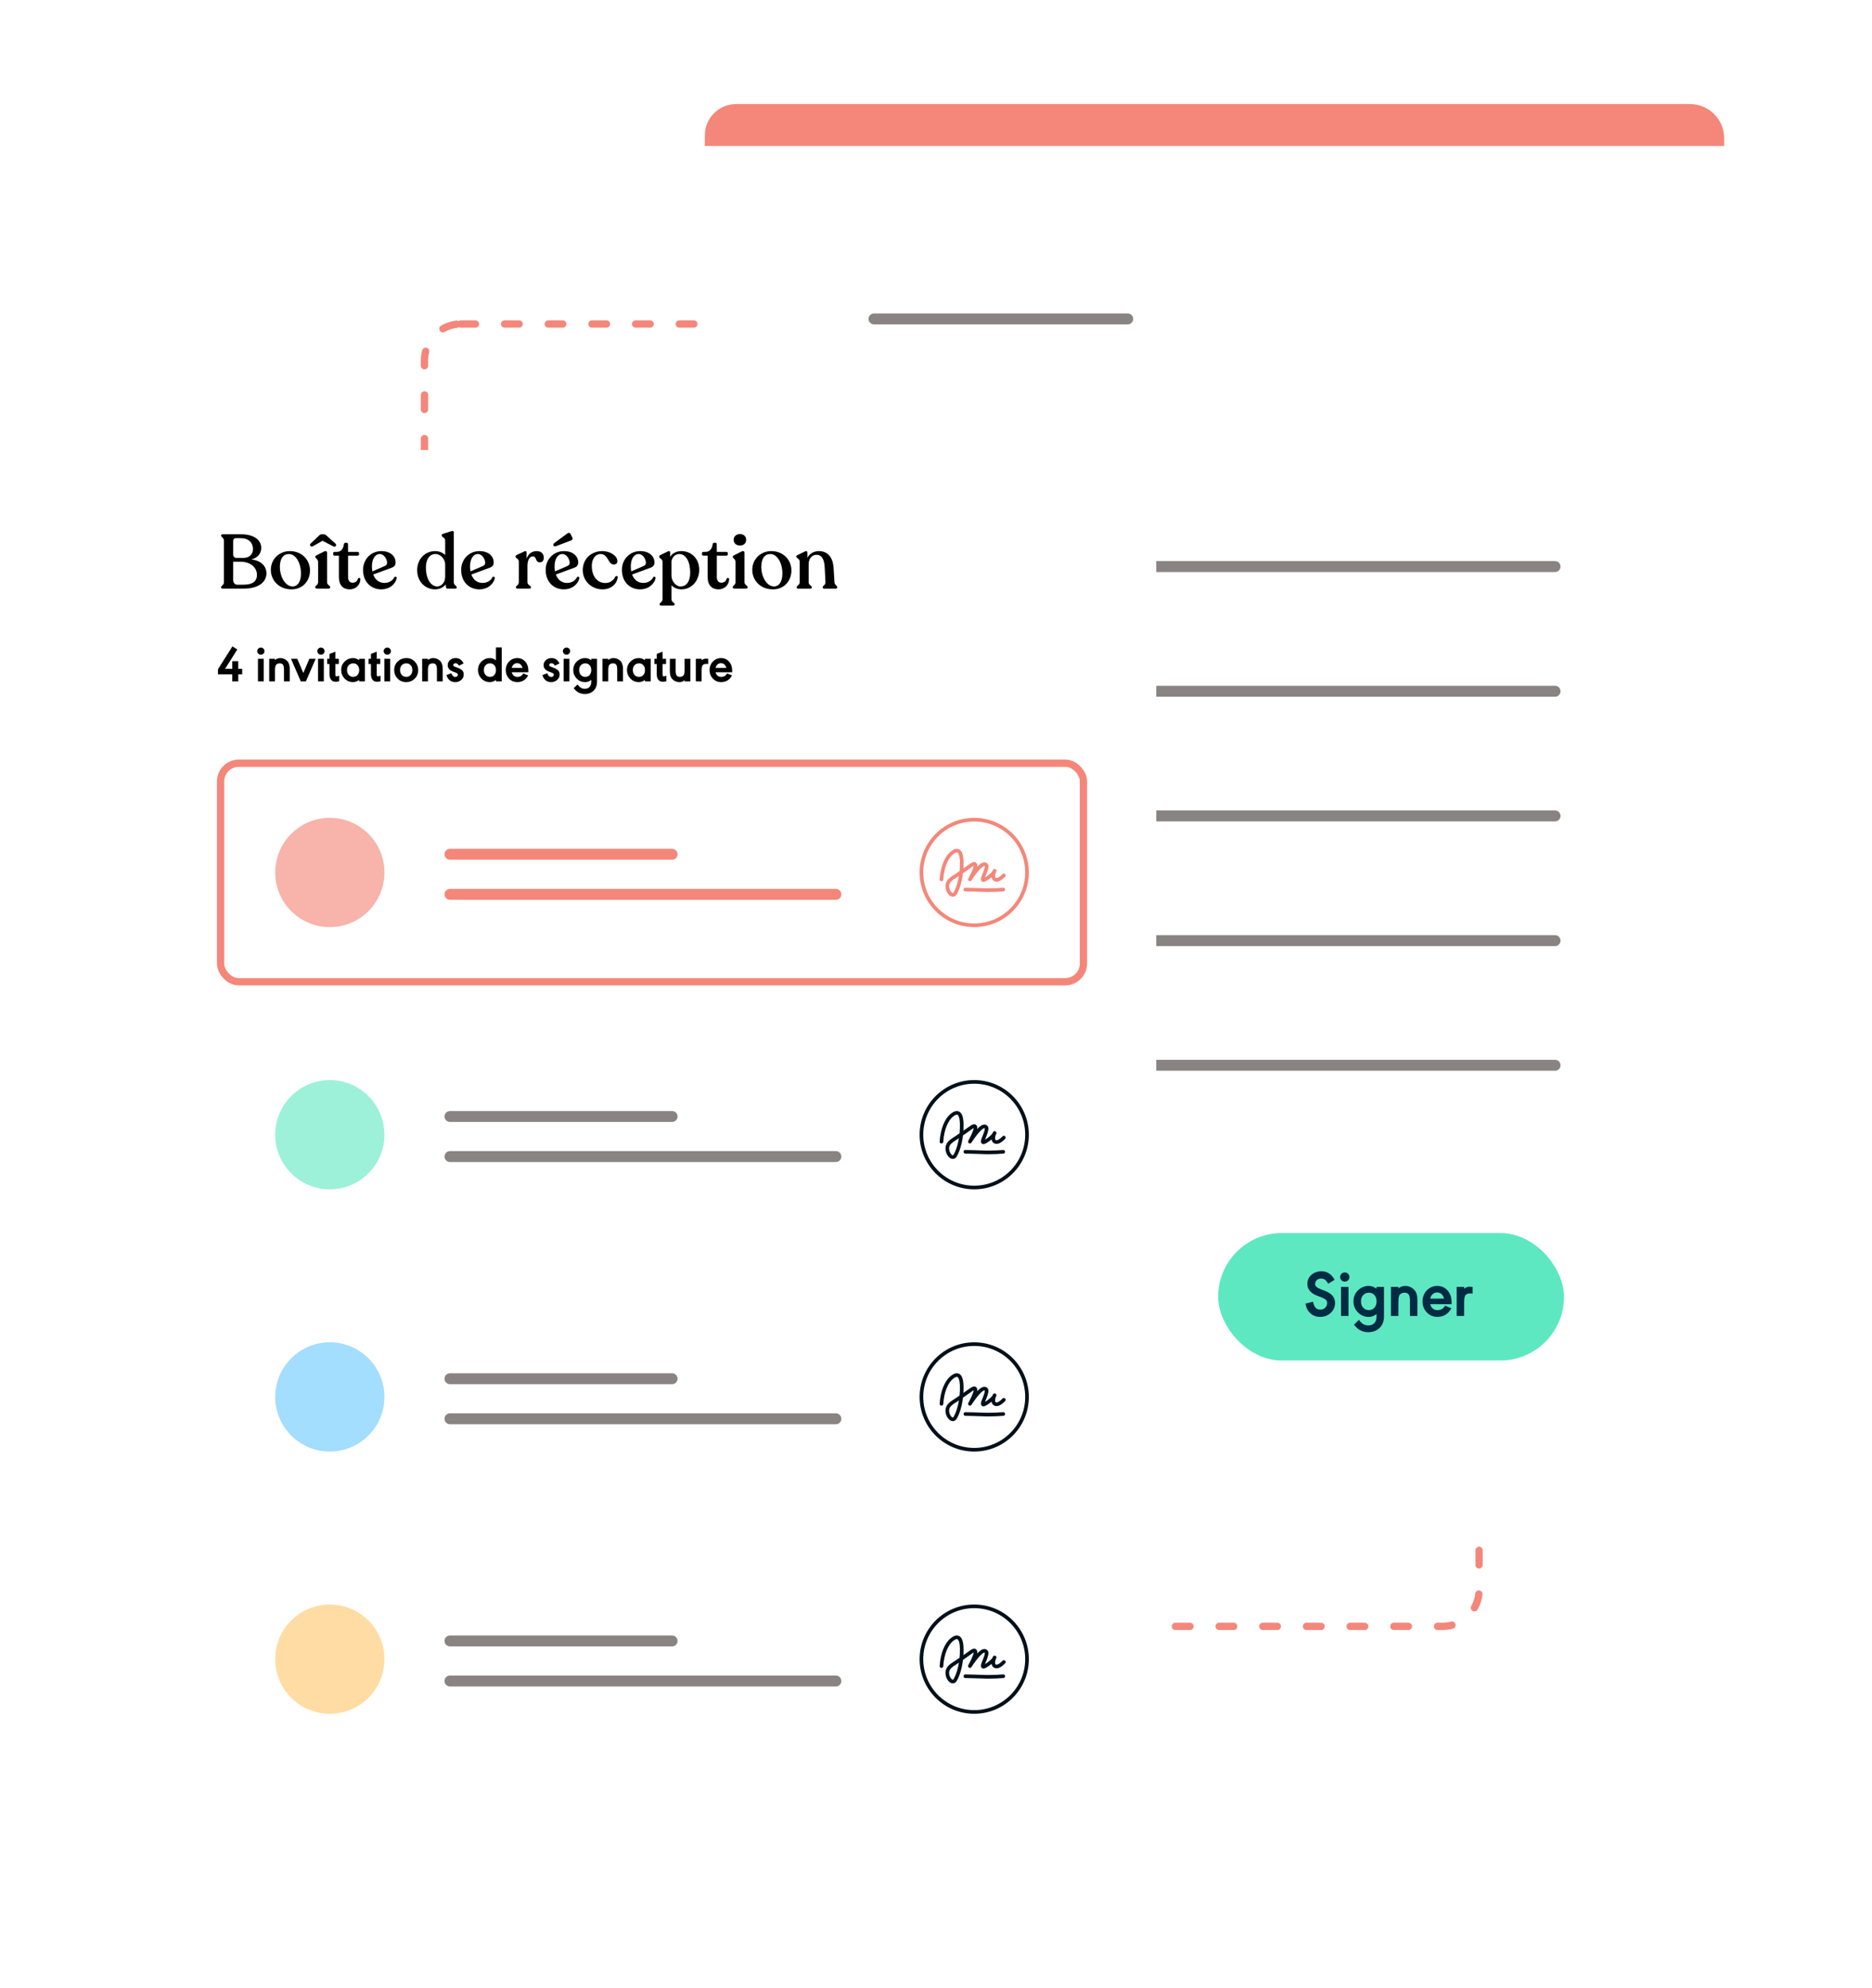 <svg width="342" height="363" viewBox="0 0 342 363" fill="none" xmlns="http://www.w3.org/2000/svg">
<rect x="77.55" y="59.171" width="192.667" height="237.852" rx="6.651" stroke="#F4877A" stroke-width="1.33" stroke-linecap="round" stroke-linejoin="round" stroke-dasharray="2.66 5.32"/>
<g filter="url(#filter0_d_1027_567)">
<path fill-rule="evenodd" clip-rule="evenodd" d="M307.659 276.668H136.106C134.159 276.668 132.291 275.896 130.915 274.52C129.538 273.145 128.764 271.28 128.764 269.335V26.327C128.764 25.364 128.954 24.411 129.323 23.522C129.692 22.632 130.233 21.824 130.915 21.144C131.597 20.463 132.406 19.924 133.297 19.556C134.188 19.188 135.142 18.999 136.106 19H307.659C308.622 18.999 309.577 19.188 310.468 19.556C311.358 19.924 312.168 20.463 312.849 21.144C313.531 21.824 314.072 22.632 314.441 23.522C314.81 24.411 315 25.364 315 26.327V269.335C315 271.28 314.226 273.145 312.85 274.52C311.473 275.896 309.606 276.668 307.659 276.668Z" fill="white"/>
</g>
<rect x="222.547" y="225.189" width="63.187" height="23.279" rx="11.64" fill="#5DE8C1"/>
<path d="M243.823 233.723L242.666 234.442C242.475 234.146 242.328 233.948 242.227 233.846C241.985 233.612 241.701 233.495 241.374 233.495C241.151 233.495 240.959 233.538 240.795 233.624C240.639 233.702 240.51 233.823 240.409 233.986C240.312 234.15 240.263 234.32 240.263 234.495C240.263 234.873 240.573 235.179 241.192 235.413L241.941 235.699C242.592 235.945 243.077 236.243 243.396 236.594C243.735 236.968 243.905 237.422 243.905 237.956C243.905 238.727 243.605 239.365 243.005 239.867C242.502 240.292 241.898 240.505 241.192 240.505C240.503 240.505 239.912 240.292 239.421 239.867C239.012 239.513 238.739 239.067 238.603 238.529C238.591 238.47 238.556 238.324 238.497 238.09L239.877 237.728C239.908 237.856 239.932 237.952 239.947 238.014C240.142 238.79 240.567 239.178 241.222 239.178C241.584 239.178 241.886 239.053 242.128 238.803C242.354 238.562 242.467 238.283 242.467 237.968C242.467 237.702 242.356 237.482 242.134 237.307C241.958 237.174 241.689 237.038 241.327 236.898L240.608 236.623C239.435 236.171 238.848 235.458 238.848 234.483C238.848 233.731 239.148 233.135 239.748 232.695C240.216 232.348 240.764 232.174 241.391 232.174C242.128 232.174 242.745 232.426 243.244 232.928C243.392 233.076 243.585 233.341 243.823 233.723ZM246.36 235.021V240.329H244.998V235.021H246.36ZM245.694 232.385C245.924 232.385 246.12 232.469 246.284 232.636C246.452 232.8 246.535 232.995 246.535 233.221C246.535 233.455 246.452 233.653 246.284 233.817C246.12 233.981 245.92 234.062 245.682 234.062C245.444 234.062 245.242 233.981 245.074 233.817C244.91 233.653 244.829 233.453 244.829 233.215C244.829 232.985 244.912 232.79 245.08 232.63C245.247 232.467 245.452 232.385 245.694 232.385ZM251.481 239.99C251.208 240.185 250.967 240.319 250.756 240.394C250.55 240.468 250.31 240.505 250.037 240.505C249.227 240.505 248.543 240.195 247.985 239.575C247.506 239.041 247.266 238.406 247.266 237.669C247.266 236.816 247.576 236.112 248.196 235.559C248.73 235.084 249.343 234.846 250.037 234.846C250.314 234.846 250.555 234.883 250.762 234.957C250.969 235.031 251.208 235.165 251.481 235.36V235.021H252.843V240.434C252.843 241.21 252.627 241.849 252.194 242.352C251.937 242.656 251.616 242.89 251.23 243.053C250.848 243.217 250.433 243.299 249.985 243.299C249.244 243.299 248.601 243.085 248.055 242.656C247.907 242.539 247.675 242.297 247.36 241.931L248.254 241.048C248.344 241.153 248.412 241.231 248.459 241.282C248.689 241.547 248.884 241.726 249.043 241.82C249.308 241.98 249.618 242.06 249.973 242.06C250.452 242.06 250.822 241.917 251.084 241.633C251.349 241.348 251.481 240.949 251.481 240.434V239.99ZM250.107 236.085C249.624 236.085 249.242 236.264 248.962 236.623C248.751 236.892 248.646 237.237 248.646 237.658C248.646 238.164 248.788 238.562 249.073 238.85C249.345 239.127 249.681 239.265 250.078 239.265C250.546 239.265 250.914 239.086 251.183 238.727C251.386 238.451 251.487 238.098 251.487 237.669C251.487 237.174 251.349 236.783 251.072 236.494C250.815 236.222 250.493 236.085 250.107 236.085ZM255.48 235.302C255.858 234.998 256.269 234.846 256.713 234.846C257.025 234.846 257.327 234.908 257.619 235.033C257.912 235.158 258.159 235.331 258.362 235.553C258.568 235.771 258.716 236.033 258.806 236.337C258.899 236.64 258.946 237.02 258.946 237.476V240.329H257.584V237.564C257.584 236.968 257.496 236.57 257.321 236.372C257.15 236.181 256.914 236.085 256.614 236.085C256.22 236.085 255.924 236.208 255.725 236.453C255.561 236.656 255.48 237.063 255.48 237.675V240.329H254.118V235.021H255.48V235.302ZM261.285 238.184C261.363 238.472 261.476 238.696 261.624 238.856C261.885 239.133 262.214 239.271 262.612 239.271C263.075 239.271 263.451 239.125 263.74 238.833C263.794 238.774 263.884 238.65 264.009 238.459L265.166 238.938C264.901 239.374 264.64 239.696 264.383 239.902C263.88 240.304 263.292 240.505 262.617 240.505C261.776 240.505 261.092 240.195 260.566 239.575C260.11 239.041 259.882 238.406 259.882 237.669C259.882 237.167 259.997 236.701 260.226 236.272C260.468 235.816 260.803 235.462 261.232 235.208C261.641 234.967 262.083 234.846 262.559 234.846C263.335 234.846 263.968 235.123 264.459 235.676C264.95 236.225 265.195 236.935 265.195 237.804C265.195 237.882 265.193 238.008 265.19 238.184H261.285ZM263.833 237.167C263.6 236.422 263.175 236.05 262.559 236.05C262.239 236.05 261.969 236.147 261.746 236.342C261.528 236.533 261.374 236.808 261.285 237.167H263.833ZM267.487 235.366C267.791 235.113 268.138 234.986 268.528 234.986C268.664 234.986 268.832 234.998 269.03 235.021V236.243C268.82 236.227 268.656 236.22 268.539 236.22C268.142 236.22 267.867 236.333 267.715 236.559C267.563 236.781 267.487 237.186 267.487 237.775V240.329H266.125V235.021H267.487V235.366Z" fill="#002B44"/>
<path d="M128.764 24.738C128.764 21.569 131.333 19 134.502 19H308.74C312.197 19 315 21.802 315 25.259V26.654H128.764V24.738Z" fill="#F4877A"/>
<path d="M159.668 58.242H206.024" stroke="#898481" stroke-width="1.995" stroke-linecap="round"/>
<path d="M159.668 103.471H284.096" stroke="#898481" stroke-width="1.995" stroke-linecap="round"/>
<path d="M159.668 126.242H284.096" stroke="#898481" stroke-width="1.995" stroke-linecap="round"/>
<path d="M159.668 149.013H284.096" stroke="#898481" stroke-width="1.995" stroke-linecap="round"/>
<path d="M159.668 171.785H284.096" stroke="#898481" stroke-width="1.995" stroke-linecap="round"/>
<path d="M159.668 194.556H284.096" stroke="#898481" stroke-width="1.995" stroke-linecap="round"/>
<g filter="url(#filter1_d_1027_567)">
<rect x="27" y="79.527" width="184.24" height="253.413" rx="10.642" fill="white"/>
</g>
<rect x="39.637" y="282.39" width="158.965" height="41.238" rx="3.991" fill="white"/>
<path d="M82.206 299.684H122.784" stroke="#898481" stroke-width="1.995" stroke-linecap="round"/>
<path d="M82.206 307H152.709" stroke="#898481" stroke-width="1.995" stroke-linecap="round"/>
<circle cx="60.256" cy="303.009" r="9.977" fill="#FFDCA3"/>
<circle cx="177.984" cy="303.009" r="9.644" stroke="#00101A" stroke-width="0.665"/>
<path d="M171.998 304.277C172.153 301.854 172.976 300.268 173.77 299.555C174.564 298.843 175.629 298.44 175.698 301.009C175.768 303.578 175.13 305.779 174.5 306.822C173.871 307.866 172.452 305.787 173.36 304.621C173.739 304.134 174.281 303.851 174.87 303.458C175.69 302.91 176.611 302.275 177.393 301.71C178.102 301.154 178.892 301.151 177.194 304.277C177.787 303.383 178.268 302.751 178.658 302.318C179.516 301.368 179.943 301.368 180.186 301.651C180.339 301.828 180.192 302.42 179.936 303.062C179.599 303.907 179.181 304.773 180.074 304.232C180.687 303.864 181.542 303.229 181.709 302.7C181.259 303.614 181.452 304.329 182.021 304.352C182.362 304.365 182.838 304.129 183.391 303.537" stroke="#00101A" stroke-width="0.665" stroke-linecap="round" stroke-linejoin="round"/>
<path d="M176.363 306.13C176.363 306.13 178.689 306.171 179.463 306.213C181.131 306.305 183.292 306.13 183.292 306.13" stroke="#00101A" stroke-width="0.665" stroke-linecap="round" stroke-linejoin="round"/>
<rect x="40.303" y="139.388" width="157.635" height="39.908" rx="3.326" fill="white" stroke="#F4877A" stroke-width="1.33"/>
<path d="M82.206 156.016H122.784" stroke="#F4877A" stroke-width="1.995" stroke-linecap="round"/>
<path d="M82.206 163.333H152.709" stroke="#F4877A" stroke-width="1.995" stroke-linecap="round"/>
<circle cx="60.256" cy="159.342" r="9.977" fill="#F8B3AA"/>
<circle cx="177.984" cy="159.342" r="9.644" stroke="#F4877A" stroke-width="0.665"/>
<path d="M171.998 160.61C172.153 158.186 172.976 156.6 173.77 155.888C174.564 155.175 175.629 154.773 175.698 157.342C175.768 159.911 175.13 162.112 174.5 163.155C173.871 164.198 172.452 162.12 173.36 160.953C173.739 160.466 174.281 160.184 174.87 159.79C175.69 159.243 176.611 158.607 177.393 158.043C178.102 157.486 178.892 157.483 177.194 160.61C177.787 159.716 178.268 159.084 178.658 158.65C179.516 157.7 179.943 157.7 180.186 157.984C180.339 158.16 180.192 158.752 179.936 159.395C179.599 160.24 179.181 161.106 180.074 160.564C180.687 160.197 181.542 159.561 181.709 159.032C181.259 159.946 181.452 160.661 182.021 160.685C182.362 160.698 182.838 160.462 183.391 159.869" stroke="#F4877A" stroke-width="0.665" stroke-linecap="round" stroke-linejoin="round"/>
<path d="M176.363 162.463C176.363 162.463 178.689 162.504 179.463 162.545C181.131 162.637 183.292 162.463 183.292 162.463" stroke="#F4877A" stroke-width="0.665" stroke-linecap="round" stroke-linejoin="round"/>
<rect x="39.637" y="186.612" width="158.965" height="41.238" rx="3.991" fill="white"/>
<path d="M82.206 203.905H122.784" stroke="#898481" stroke-width="1.995" stroke-linecap="round"/>
<path d="M82.206 211.222H152.709" stroke="#898481" stroke-width="1.995" stroke-linecap="round"/>
<circle cx="60.256" cy="207.231" r="9.977" fill="#9DF1D9"/>
<circle cx="177.984" cy="207.231" r="9.644" stroke="#00101A" stroke-width="0.665"/>
<path d="M171.998 208.499C172.153 206.075 172.976 204.489 173.77 203.777C174.564 203.064 175.629 202.662 175.698 205.231C175.768 207.8 175.13 210.001 174.5 211.044C173.871 212.087 172.452 210.009 173.36 208.842C173.739 208.355 174.281 208.073 174.87 207.679C175.69 207.132 176.611 206.496 177.393 205.932C178.102 205.375 178.892 205.372 177.194 208.499C177.787 207.605 178.268 206.973 178.658 206.539C179.516 205.589 179.943 205.589 180.186 205.873C180.339 206.049 180.192 206.641 179.936 207.284C179.599 208.129 179.181 208.995 180.074 208.453C180.687 208.086 181.542 207.451 181.709 206.921C181.259 207.835 181.452 208.55 182.021 208.574C182.362 208.587 182.838 208.351 183.391 207.758" stroke="#00101A" stroke-width="0.665" stroke-linecap="round" stroke-linejoin="round"/>
<path d="M176.363 210.352C176.363 210.352 178.689 210.393 179.463 210.435C181.131 210.527 183.292 210.352 183.292 210.352" stroke="#00101A" stroke-width="0.665" stroke-linecap="round" stroke-linejoin="round"/>
<rect x="39.637" y="234.501" width="158.965" height="41.238" rx="3.991" fill="white"/>
<path d="M82.206 251.795H122.784" stroke="#898481" stroke-width="1.995" stroke-linecap="round"/>
<path d="M82.206 259.111H152.709" stroke="#898481" stroke-width="1.995" stroke-linecap="round"/>
<circle cx="60.256" cy="255.12" r="9.977" fill="#A3DDFF"/>
<circle cx="177.984" cy="255.12" r="9.644" stroke="#00101A" stroke-width="0.665"/>
<path d="M171.998 256.388C172.153 253.965 172.976 252.379 173.77 251.666C174.564 250.954 175.629 250.551 175.698 253.12C175.768 255.689 175.13 257.89 174.5 258.933C173.871 259.977 172.452 257.898 173.36 256.732C173.739 256.244 174.281 255.962 174.87 255.569C175.69 255.021 176.611 254.386 177.393 253.821C178.102 253.265 178.892 253.262 177.194 256.388C177.787 255.494 178.268 254.862 178.658 254.428C179.516 253.478 179.943 253.478 180.186 253.762C180.339 253.939 180.192 254.531 179.936 255.173C179.599 256.018 179.181 256.884 180.074 256.343C180.687 255.975 181.542 255.34 181.709 254.811C181.259 255.724 181.452 256.44 182.021 256.463C182.362 256.476 182.838 256.24 183.391 255.647" stroke="#00101A" stroke-width="0.665" stroke-linecap="round" stroke-linejoin="round"/>
<path d="M176.363 258.241C176.363 258.241 178.689 258.282 179.463 258.324C181.131 258.416 183.292 258.241 183.292 258.241" stroke="#00101A" stroke-width="0.665" stroke-linecap="round" stroke-linejoin="round"/>
<path d="M45.923 102.159C47.683 102.396 48.675 103.374 48.675 104.715C48.675 106.405 47.054 107.494 44.638 107.494H40.685C40.503 107.494 40.392 107.424 40.392 107.299V107.243C40.392 106.95 40.908 106.88 40.908 106.335V98.737C40.908 98.192 40.392 98.122 40.392 97.815V97.773C40.392 97.647 40.503 97.577 40.685 97.577H44.079C46.426 97.577 47.725 98.639 47.725 100.063C47.725 101.125 47.026 101.907 45.923 102.159ZM42.599 98.848V101.293C42.599 101.656 42.85 101.893 43.213 101.893H44.47C45.532 101.893 46.216 101.237 46.216 100.329C46.216 99.044 45.364 98.29 44.023 98.29H43.101C42.822 98.29 42.599 98.429 42.599 98.848ZM44.498 106.782C46.16 106.782 46.943 106.153 46.943 104.98C46.943 103.765 45.909 102.592 43.953 102.592H42.599V105.944C42.599 106.433 42.906 106.782 43.353 106.782H44.498ZM53.267 107.634C50.892 107.634 49.481 105.93 49.481 104.072C49.481 102.089 51.032 100.65 52.946 100.65C55.152 100.65 56.633 102.256 56.633 104.184C56.633 106.097 55.292 107.634 53.267 107.634ZM53.476 107.103C54.342 107.103 54.985 106.265 54.985 104.757C54.985 102.801 54.049 101.181 52.764 101.181C51.772 101.181 51.13 101.991 51.13 103.527C51.13 105.259 52.066 107.103 53.476 107.103ZM61.274 99.267C61.595 99.575 61.302 99.994 60.869 99.77L58.927 98.764L57.139 99.77C56.86 99.924 56.413 99.617 56.762 99.267L58.299 97.801C58.467 97.633 58.592 97.577 58.802 97.577H59.137C59.346 97.577 59.472 97.647 59.64 97.801L61.274 99.267ZM59.752 106.321C59.752 106.866 60.324 106.922 60.324 107.229V107.285C60.324 107.41 60.199 107.494 60.017 107.494H57.894C57.712 107.494 57.6 107.41 57.6 107.285V107.229C57.6 106.922 58.117 106.866 58.117 106.321V102.661C58.117 102.089 57.6 101.949 57.6 101.698V101.656C57.6 101.544 57.698 101.488 57.852 101.404L59.249 100.706C59.57 100.552 59.752 100.72 59.752 100.943V106.321ZM63.867 107.634C62.694 107.634 61.912 106.88 61.912 105.371V101.474H61.115C60.976 101.474 60.878 101.376 60.878 101.237V101.041C60.878 100.888 60.962 100.79 61.115 100.79H61.548C62.275 100.79 62.708 100.245 62.819 99.435C62.847 99.239 62.959 99.128 63.099 99.128H63.308C63.49 99.128 63.574 99.239 63.574 99.435L63.588 100.79H65.348C65.487 100.79 65.599 100.902 65.599 101.041V101.237C65.599 101.376 65.487 101.474 65.348 101.474H63.588V105.385C63.588 106.056 63.923 106.419 64.384 106.419C64.971 106.419 65.292 106.097 65.376 105.692C65.501 105.469 65.837 105.511 65.837 105.762C65.837 106.698 65.124 107.634 63.867 107.634ZM72.026 105.441C72.18 105.245 72.501 105.301 72.473 105.581C72.348 106.405 71.412 107.634 69.638 107.634C67.766 107.634 66.328 106.251 66.328 104.086C66.328 102.089 67.822 100.65 69.666 100.65C71.468 100.65 72.278 101.726 72.278 102.703C72.278 103.234 71.999 103.527 71.566 103.681L68.185 104.924C68.534 105.874 69.247 106.461 70.239 106.461C71.119 106.461 71.747 106 72.026 105.441ZM69.387 101.181C68.507 101.181 67.948 102.117 67.948 103.458C67.948 103.779 67.976 104.072 68.032 104.352L70.35 103.346C70.602 103.234 70.713 103.039 70.713 102.759C70.713 102.187 70.197 101.181 69.387 101.181ZM82.907 106.335C82.907 106.88 83.438 106.963 83.438 107.257V107.299C83.438 107.424 83.354 107.494 83.201 107.494H81.748C81.58 107.494 81.483 107.383 81.469 107.229L81.427 106.74C80.966 107.327 80.24 107.634 79.471 107.634C77.767 107.634 76.217 106.307 76.217 104.128C76.217 102.075 77.669 100.65 79.499 100.65C80.254 100.65 80.882 100.929 81.329 101.362V98.737C81.329 98.122 80.686 98.108 80.686 97.801V97.773C80.686 97.647 80.784 97.549 80.938 97.493L82.418 97.019C82.754 96.907 82.907 96.991 82.907 97.27V106.335ZM79.849 107.103C80.533 107.103 81.329 106.517 81.329 105.301V103.067C81.329 102.173 80.533 101.181 79.555 101.181C78.522 101.181 77.837 102.075 77.809 103.555C77.767 105.455 78.577 107.075 79.849 107.103ZM89.95 105.441C90.103 105.245 90.425 105.301 90.397 105.581C90.271 106.405 89.335 107.634 87.561 107.634C85.69 107.634 84.251 106.251 84.251 104.086C84.251 102.089 85.746 100.65 87.589 100.65C89.391 100.65 90.201 101.726 90.201 102.703C90.201 103.234 89.922 103.527 89.489 103.681L86.109 104.924C86.458 105.874 87.17 106.461 88.162 106.461C89.042 106.461 89.671 106 89.95 105.441ZM87.31 101.181C86.43 101.181 85.871 102.117 85.871 103.458C85.871 103.779 85.899 104.072 85.955 104.352L88.274 103.346C88.525 103.234 88.637 103.039 88.637 102.759C88.637 102.187 88.12 101.181 87.31 101.181ZM98.065 100.65C98.889 100.65 99.35 101.181 99.35 101.823C99.35 102.298 99.155 102.703 98.624 102.703C97.716 102.703 98.135 101.614 97.325 101.614C96.668 101.614 96.361 102.438 96.361 103.346V106.335C96.361 106.88 97.004 106.936 97.004 107.243V107.299C97.004 107.424 96.892 107.494 96.71 107.494H94.545C94.364 107.494 94.252 107.424 94.252 107.299V107.243C94.252 106.936 94.783 106.88 94.783 106.335V102.578C94.783 102.005 94.182 101.977 94.182 101.67V101.628C94.182 101.516 94.28 101.418 94.433 101.335L95.802 100.706C96.096 100.566 96.207 100.706 96.207 100.943V102.033C96.515 101.139 97.171 100.65 98.065 100.65ZM101.55 99.756C101.382 99.812 101.214 99.784 101.117 99.644C101.033 99.491 101.089 99.323 101.2 99.225L103.645 97.424C103.896 97.228 104.12 97.298 104.259 97.549L104.553 98.164C104.678 98.387 104.594 98.625 104.315 98.709L101.55 99.756ZM105.391 105.441C105.544 105.245 105.866 105.301 105.838 105.581C105.712 106.405 104.776 107.634 103.002 107.634C101.13 107.634 99.692 106.251 99.692 104.086C99.692 102.089 101.186 100.65 103.03 100.65C104.832 100.65 105.642 101.726 105.642 102.703C105.642 103.234 105.363 103.527 104.93 103.681L101.55 104.924C101.899 105.874 102.611 106.461 103.603 106.461C104.483 106.461 105.111 106 105.391 105.441ZM102.751 101.181C101.871 101.181 101.312 102.117 101.312 103.458C101.312 103.779 101.34 104.072 101.396 104.352L103.715 103.346C103.966 103.234 104.078 103.039 104.078 102.759C104.078 102.187 103.561 101.181 102.751 101.181ZM110.058 107.634C108.033 107.634 106.468 106.07 106.468 104.114C106.468 101.991 108.089 100.664 109.988 100.65C111.553 100.636 112.796 101.558 112.796 102.494C112.796 102.815 112.6 103.108 112.083 103.094C111.078 103.039 111.12 101.181 109.723 101.181C108.745 101.181 108.117 102.131 108.117 103.332C108.117 105.245 109.108 106.475 110.603 106.475C111.511 106.475 112.097 105.93 112.405 105.329C112.544 105.12 112.894 105.162 112.852 105.455C112.712 106.544 111.776 107.634 110.058 107.634ZM119.317 105.441C119.471 105.245 119.792 105.301 119.764 105.581C119.639 106.405 118.703 107.634 116.929 107.634C115.057 107.634 113.619 106.251 113.619 104.086C113.619 102.089 115.113 100.65 116.957 100.65C118.759 100.65 119.569 101.726 119.569 102.703C119.569 103.234 119.289 103.527 118.856 103.681L115.476 104.924C115.825 105.874 116.538 106.461 117.53 106.461C118.409 106.461 119.038 106 119.317 105.441ZM116.677 101.181C115.798 101.181 115.239 102.117 115.239 103.458C115.239 103.779 115.267 104.072 115.323 104.352L117.641 103.346C117.893 103.234 118.004 103.039 118.004 102.759C118.004 102.187 117.488 101.181 116.677 101.181ZM124.502 100.65C126.178 100.65 127.742 101.907 127.742 104.03C127.742 106.153 126.276 107.634 124.516 107.634C123.747 107.634 123.133 107.369 122.672 106.894V109.422C122.672 109.981 123.245 110.036 123.245 110.344V110.386C123.245 110.525 123.119 110.595 122.937 110.595H120.814C120.633 110.595 120.507 110.525 120.507 110.386V110.344C120.507 110.036 121.038 109.981 121.038 109.422V102.578C121.038 102.047 120.437 102.019 120.437 101.698V101.642C120.437 101.516 120.535 101.418 120.688 101.348L121.974 100.72C122.309 100.552 122.434 100.706 122.434 100.943L122.42 101.712C122.812 101.041 123.58 100.65 124.502 100.65ZM124.32 107.103C125.424 107.103 126.094 106.181 126.094 104.547C126.094 102.55 125.298 101.181 124.097 101.181C123.384 101.181 122.77 101.754 122.672 102.536V105.12C122.672 106.139 123.468 107.103 124.32 107.103ZM131.236 107.634C130.063 107.634 129.281 106.88 129.281 105.371V101.474H128.485C128.345 101.474 128.247 101.376 128.247 101.237V101.041C128.247 100.888 128.331 100.79 128.485 100.79H128.918C129.644 100.79 130.077 100.245 130.189 99.435C130.217 99.239 130.329 99.128 130.468 99.128H130.678C130.859 99.128 130.943 99.239 130.943 99.435L130.957 100.79H132.717C132.857 100.79 132.968 100.902 132.968 101.041V101.237C132.968 101.376 132.857 101.474 132.717 101.474H130.957V105.385C130.957 106.056 131.292 106.419 131.753 106.419C132.34 106.419 132.661 106.097 132.745 105.692C132.871 105.469 133.206 105.511 133.206 105.762C133.206 106.698 132.494 107.634 131.236 107.634ZM135.19 99.63C134.492 99.63 134.031 99.198 134.031 98.583C134.031 97.982 134.492 97.535 135.19 97.535C135.875 97.535 136.322 97.982 136.322 98.583C136.322 99.198 135.875 99.63 135.19 99.63ZM134.157 107.494C133.975 107.494 133.863 107.41 133.863 107.285V107.229C133.863 106.922 134.38 106.866 134.38 106.321V102.661C134.38 102.089 133.863 101.949 133.863 101.698V101.656C133.863 101.544 133.961 101.488 134.115 101.404L135.512 100.706C135.833 100.552 136.014 100.72 136.014 100.943V106.321C136.014 106.866 136.587 106.922 136.587 107.229V107.285C136.587 107.41 136.461 107.494 136.28 107.494H134.157ZM141.219 107.634C138.845 107.634 137.434 105.93 137.434 104.072C137.434 102.089 138.985 100.65 140.898 100.65C143.105 100.65 144.586 102.256 144.586 104.184C144.586 106.097 143.245 107.634 141.219 107.634ZM141.429 107.103C142.295 107.103 142.937 106.265 142.937 104.757C142.937 102.801 142.002 101.181 140.717 101.181C139.725 101.181 139.082 101.991 139.082 103.527C139.082 105.259 140.018 107.103 141.429 107.103ZM152.453 106.321C152.481 106.88 152.956 106.936 152.956 107.243V107.299C152.956 107.424 152.83 107.508 152.649 107.508H150.609C150.414 107.508 150.302 107.424 150.302 107.299V107.243C150.302 106.936 150.833 106.88 150.805 106.321L150.665 103.625C150.595 102.033 150.051 101.321 149.199 101.321C148.305 101.321 147.732 102.047 147.732 103.053V106.335C147.732 106.88 148.305 106.936 148.305 107.243V107.299C148.305 107.424 148.193 107.508 147.997 107.508H145.832C145.651 107.508 145.539 107.424 145.539 107.299V107.243C145.539 106.936 146.098 106.88 146.098 106.335V102.592C146.098 101.977 145.469 101.963 145.469 101.656V101.614C145.469 101.502 145.567 101.432 145.721 101.362L147.076 100.706C147.369 100.552 147.509 100.72 147.509 100.957V101.865C147.9 101.111 148.668 100.65 149.632 100.65C150.945 100.65 152.146 101.488 152.286 103.681L152.453 106.321Z" fill="black"/>
<path d="M43.361 118.605L41.124 122.147H42.434V120.752H43.529V122.147H44.248V123.152H43.529V124.443H42.434V123.152H39.824V122.22L42.461 118.051L43.361 118.605ZM48.185 120.315V124.443H47.126V120.315H48.185ZM47.667 118.264C47.846 118.264 47.999 118.33 48.126 118.46C48.257 118.587 48.322 118.739 48.322 118.915C48.322 119.096 48.257 119.251 48.126 119.378C47.999 119.506 47.843 119.569 47.658 119.569C47.473 119.569 47.315 119.506 47.185 119.378C47.058 119.251 46.994 119.095 46.994 118.91C46.994 118.731 47.059 118.58 47.19 118.455C47.32 118.328 47.479 118.264 47.667 118.264ZM50.24 120.533C50.535 120.297 50.854 120.179 51.2 120.179C51.442 120.179 51.677 120.227 51.905 120.324C52.132 120.421 52.324 120.556 52.482 120.729C52.643 120.899 52.758 121.102 52.828 121.338C52.9 121.574 52.937 121.87 52.937 122.225V124.443H51.877V122.293C51.877 121.829 51.809 121.52 51.673 121.365C51.539 121.217 51.356 121.143 51.123 121.143C50.816 121.143 50.586 121.238 50.431 121.429C50.304 121.587 50.24 121.903 50.24 122.379V124.443H49.181V120.315H50.24V120.533ZM54.314 120.315L55.415 122.916L56.515 120.315H57.67L55.883 124.443H54.951L53.164 120.315H54.314ZM59.161 120.315V124.443H58.102V120.315H59.161ZM58.643 118.264C58.822 118.264 58.975 118.33 59.102 118.46C59.233 118.587 59.298 118.739 59.298 118.915C59.298 119.096 59.233 119.251 59.102 119.378C58.975 119.506 58.819 119.569 58.634 119.569C58.449 119.569 58.291 119.506 58.161 119.378C58.034 119.251 57.97 119.095 57.97 118.91C57.97 118.731 58.035 118.58 58.166 118.455C58.296 118.328 58.455 118.264 58.643 118.264ZM61.262 121.27V123.111C61.262 123.266 61.276 123.372 61.303 123.43C61.333 123.487 61.389 123.516 61.471 123.516C61.574 123.516 61.736 123.481 61.958 123.411V124.416C61.73 124.486 61.526 124.521 61.344 124.521C60.977 124.521 60.695 124.4 60.498 124.157C60.301 123.912 60.202 123.563 60.202 123.111V121.27H59.77V120.315H60.202V119.428L61.262 119.015V120.315H61.898V121.27H61.262ZM66.668 124.443H65.609V124.18C65.257 124.447 64.887 124.58 64.499 124.58C63.856 124.58 63.32 124.339 62.89 123.857C62.517 123.442 62.33 122.948 62.33 122.375C62.33 121.711 62.571 121.164 63.053 120.733C63.465 120.364 63.947 120.179 64.499 120.179C64.887 120.179 65.257 120.312 65.609 120.579V120.315H66.668V124.443ZM64.54 121.143C64.164 121.143 63.867 121.282 63.649 121.561C63.485 121.77 63.403 122.041 63.403 122.375C63.403 122.763 63.514 123.069 63.735 123.293C63.947 123.508 64.208 123.616 64.517 123.616C64.881 123.616 65.169 123.475 65.381 123.193C65.542 122.981 65.622 122.708 65.622 122.375C65.622 121.993 65.513 121.688 65.295 121.461C65.092 121.249 64.84 121.143 64.54 121.143ZM68.828 121.27V123.111C68.828 123.266 68.841 123.372 68.869 123.43C68.899 123.487 68.955 123.516 69.037 123.516C69.14 123.516 69.302 123.481 69.523 123.411V124.416C69.296 124.486 69.091 124.521 68.909 124.521C68.543 124.521 68.261 124.4 68.064 124.157C67.867 123.912 67.768 123.563 67.768 123.111V121.27H67.336V120.315H67.768V119.428L68.828 119.015V120.315H69.464V121.27H68.828ZM71.283 120.315V124.443H70.224V120.315H71.283ZM70.765 118.264C70.943 118.264 71.097 118.33 71.224 118.46C71.354 118.587 71.419 118.739 71.419 118.915C71.419 119.096 71.354 119.251 71.224 119.378C71.097 119.506 70.94 119.569 70.755 119.569C70.571 119.569 70.413 119.506 70.283 119.378C70.155 119.251 70.092 119.095 70.092 118.91C70.092 118.731 70.157 118.58 70.287 118.455C70.418 118.328 70.577 118.264 70.765 118.264ZM74.247 120.179C74.881 120.179 75.413 120.418 75.843 120.897C76.216 121.312 76.403 121.805 76.403 122.375C76.403 123.042 76.162 123.592 75.68 124.025C75.27 124.395 74.781 124.58 74.211 124.58C73.547 124.58 73 124.34 72.57 123.861C72.2 123.446 72.015 122.946 72.015 122.361C72.015 121.709 72.256 121.167 72.738 120.733C73.147 120.364 73.65 120.179 74.247 120.179ZM74.229 121.143C73.85 121.143 73.552 121.282 73.334 121.561C73.17 121.773 73.088 122.044 73.088 122.375C73.088 122.763 73.199 123.069 73.42 123.293C73.632 123.508 73.896 123.616 74.211 123.616C74.578 123.616 74.869 123.475 75.084 123.193C75.248 122.981 75.329 122.708 75.329 122.375C75.329 121.99 75.219 121.685 74.998 121.461C74.788 121.249 74.532 121.143 74.229 121.143ZM78.185 120.533C78.479 120.297 78.799 120.179 79.144 120.179C79.387 120.179 79.622 120.227 79.849 120.324C80.076 120.421 80.269 120.556 80.426 120.729C80.587 120.899 80.702 121.102 80.772 121.338C80.845 121.574 80.881 121.87 80.881 122.225V124.443H79.822V122.293C79.822 121.829 79.754 121.52 79.617 121.365C79.484 121.217 79.3 121.143 79.067 121.143C78.761 121.143 78.53 121.238 78.376 121.429C78.249 121.587 78.185 121.903 78.185 122.379V124.443H77.126V120.315H78.185V120.533ZM84.687 121.156L83.864 121.565C83.746 121.399 83.641 121.283 83.55 121.22C83.462 121.156 83.358 121.124 83.236 121.124C83.106 121.124 83.001 121.155 82.923 121.215C82.847 121.276 82.809 121.356 82.809 121.456C82.809 121.547 82.836 121.614 82.891 121.656C82.948 121.699 83.095 121.765 83.332 121.856L83.709 121.997C83.976 122.1 84.19 122.219 84.35 122.352C84.596 122.555 84.719 122.828 84.719 123.17C84.719 123.586 84.555 123.931 84.228 124.207C83.94 124.456 83.588 124.58 83.173 124.58C82.621 124.58 82.191 124.369 81.881 123.948C81.772 123.799 81.665 123.583 81.559 123.298L82.422 122.952C82.553 123.21 82.671 123.387 82.777 123.484C82.886 123.578 83.02 123.625 83.177 123.625C83.323 123.625 83.439 123.586 83.527 123.507C83.615 123.428 83.659 123.325 83.659 123.198C83.659 123.11 83.627 123.042 83.564 122.993C83.5 122.942 83.356 122.873 83.132 122.788L82.713 122.629C82.098 122.393 81.79 122.011 81.79 121.484C81.79 121.086 81.944 120.764 82.25 120.515C82.532 120.291 82.864 120.179 83.245 120.179C83.57 120.179 83.846 120.256 84.073 120.41C84.303 120.565 84.508 120.814 84.687 121.156ZM91.666 124.443H90.607V124.18C90.255 124.447 89.885 124.58 89.497 124.58C88.855 124.58 88.318 124.339 87.888 123.857C87.515 123.442 87.328 122.948 87.328 122.375C87.328 121.711 87.569 121.164 88.051 120.733C88.464 120.364 88.946 120.179 89.497 120.179C89.885 120.179 90.255 120.312 90.607 120.579V118.237H91.666V124.443ZM89.538 121.143C89.162 121.143 88.865 121.282 88.647 121.561C88.483 121.773 88.401 122.044 88.401 122.375C88.401 122.763 88.512 123.069 88.733 123.293C88.946 123.508 89.206 123.616 89.515 123.616C89.876 123.616 90.161 123.477 90.37 123.198C90.531 122.979 90.611 122.705 90.611 122.375C90.611 121.993 90.504 121.688 90.288 121.461C90.085 121.249 89.835 121.143 89.538 121.143ZM93.485 122.775C93.545 122.999 93.633 123.173 93.749 123.298C93.952 123.513 94.208 123.621 94.517 123.621C94.878 123.621 95.17 123.507 95.394 123.28C95.437 123.234 95.507 123.137 95.603 122.989L96.504 123.361C96.298 123.701 96.095 123.951 95.894 124.112C95.504 124.424 95.046 124.58 94.521 124.58C93.867 124.58 93.335 124.339 92.925 123.857C92.571 123.442 92.394 122.948 92.394 122.375C92.394 121.984 92.483 121.621 92.662 121.288C92.85 120.933 93.11 120.658 93.444 120.461C93.762 120.273 94.106 120.179 94.476 120.179C95.079 120.179 95.572 120.394 95.954 120.824C96.336 121.252 96.526 121.803 96.526 122.479C96.526 122.54 96.525 122.638 96.522 122.775H93.485ZM95.467 121.984C95.285 121.405 94.955 121.115 94.476 121.115C94.227 121.115 94.017 121.191 93.844 121.343C93.674 121.491 93.555 121.705 93.485 121.984H95.467ZM102.21 121.156L101.387 121.565C101.269 121.399 101.164 121.283 101.073 121.22C100.985 121.156 100.881 121.124 100.76 121.124C100.629 121.124 100.525 121.155 100.446 121.215C100.37 121.276 100.332 121.356 100.332 121.456C100.332 121.547 100.359 121.614 100.414 121.656C100.472 121.699 100.619 121.765 100.855 121.856L101.232 121.997C101.499 122.1 101.713 122.219 101.874 122.352C102.119 122.555 102.242 122.828 102.242 123.17C102.242 123.586 102.078 123.931 101.751 124.207C101.463 124.456 101.111 124.58 100.696 124.58C100.144 124.58 99.714 124.369 99.405 123.948C99.296 123.799 99.188 123.583 99.082 123.298L99.946 122.952C100.076 123.21 100.194 123.387 100.3 123.484C100.409 123.578 100.543 123.625 100.7 123.625C100.846 123.625 100.963 123.586 101.051 123.507C101.138 123.428 101.182 123.325 101.182 123.198C101.182 123.11 101.151 123.042 101.087 122.993C101.023 122.942 100.879 122.873 100.655 122.788L100.237 122.629C99.621 122.393 99.314 122.011 99.314 121.484C99.314 121.086 99.467 120.764 99.773 120.515C100.055 120.291 100.387 120.179 100.769 120.179C101.093 120.179 101.369 120.256 101.596 120.41C101.827 120.565 102.031 120.814 102.21 121.156ZM104.029 120.315V124.443H102.969V120.315H104.029ZM103.51 118.264C103.689 118.264 103.842 118.33 103.97 118.46C104.1 118.587 104.165 118.739 104.165 118.915C104.165 119.096 104.1 119.251 103.97 119.378C103.842 119.506 103.686 119.569 103.501 119.569C103.316 119.569 103.159 119.506 103.028 119.378C102.901 119.251 102.837 119.095 102.837 118.91C102.837 118.731 102.903 118.58 103.033 118.455C103.163 118.328 103.322 118.264 103.51 118.264ZM108.012 124.18C107.799 124.331 107.612 124.436 107.448 124.493C107.287 124.551 107.101 124.58 106.889 124.58C106.258 124.58 105.726 124.339 105.293 123.857C104.92 123.442 104.733 122.948 104.733 122.375C104.733 121.711 104.974 121.164 105.456 120.733C105.872 120.364 106.349 120.179 106.889 120.179C107.104 120.179 107.292 120.207 107.452 120.265C107.613 120.323 107.799 120.427 108.012 120.579V120.315H109.071V124.525C109.071 125.129 108.903 125.626 108.566 126.017C108.366 126.253 108.116 126.435 107.816 126.562C107.519 126.69 107.196 126.753 106.848 126.753C106.272 126.753 105.772 126.587 105.347 126.253C105.232 126.162 105.052 125.974 104.806 125.689L105.502 125.003C105.572 125.085 105.625 125.145 105.661 125.185C105.84 125.391 105.991 125.53 106.116 125.603C106.322 125.727 106.563 125.789 106.839 125.789C107.211 125.789 107.499 125.679 107.702 125.457C107.909 125.236 108.012 124.925 108.012 124.525V124.18ZM106.943 121.143C106.567 121.143 106.27 121.282 106.052 121.561C105.888 121.77 105.806 122.038 105.806 122.366C105.806 122.76 105.917 123.069 106.138 123.293C106.351 123.508 106.611 123.616 106.92 123.616C107.284 123.616 107.571 123.477 107.78 123.198C107.937 122.982 108.016 122.708 108.016 122.375C108.016 121.99 107.909 121.685 107.693 121.461C107.493 121.249 107.243 121.143 106.943 121.143ZM111.122 120.533C111.416 120.297 111.735 120.179 112.081 120.179C112.324 120.179 112.558 120.227 112.786 120.324C113.013 120.421 113.206 120.556 113.363 120.729C113.524 120.899 113.639 121.102 113.709 121.338C113.782 121.574 113.818 121.87 113.818 122.225V124.443H112.758V122.293C112.758 121.829 112.69 121.52 112.554 121.365C112.421 121.217 112.237 121.143 112.004 121.143C111.698 121.143 111.467 121.238 111.313 121.429C111.185 121.587 111.122 121.903 111.122 122.379V124.443H110.062V120.315H111.122V120.533ZM118.883 124.443H117.824V124.18C117.472 124.447 117.102 124.58 116.714 124.58C116.072 124.58 115.535 124.339 115.105 123.857C114.732 123.442 114.545 122.948 114.545 122.375C114.545 121.711 114.786 121.164 115.268 120.733C115.681 120.364 116.163 120.179 116.714 120.179C117.102 120.179 117.472 120.312 117.824 120.579V120.315H118.883V124.443ZM116.755 121.143C116.379 121.143 116.082 121.282 115.864 121.561C115.7 121.77 115.618 122.041 115.618 122.375C115.618 122.763 115.729 123.069 115.95 123.293C116.163 123.508 116.423 123.616 116.732 123.616C117.096 123.616 117.384 123.475 117.596 123.193C117.757 122.981 117.837 122.708 117.837 122.375C117.837 121.993 117.728 121.688 117.51 121.461C117.307 121.249 117.055 121.143 116.755 121.143ZM121.043 121.27V123.111C121.043 123.266 121.056 123.372 121.084 123.43C121.114 123.487 121.17 123.516 121.252 123.516C121.355 123.516 121.517 123.481 121.738 123.411V124.416C121.511 124.486 121.306 124.521 121.125 124.521C120.758 124.521 120.476 124.4 120.279 124.157C120.082 123.912 119.983 123.563 119.983 123.111V121.27H119.551V120.315H119.983V119.428L121.043 119.015V120.315H121.679V121.27H121.043ZM125.071 124.225C124.901 124.359 124.747 124.451 124.607 124.503C124.468 124.554 124.303 124.58 124.112 124.58C123.869 124.58 123.634 124.531 123.407 124.434C123.18 124.337 122.987 124.203 122.83 124.03C122.669 123.86 122.552 123.657 122.479 123.42C122.41 123.184 122.375 122.888 122.375 122.534V120.315H123.434V122.466C123.434 122.932 123.503 123.242 123.639 123.393C123.775 123.542 123.96 123.616 124.194 123.616C124.5 123.616 124.729 123.52 124.88 123.33C125.007 123.172 125.071 122.855 125.071 122.379V120.315H126.131V124.443H125.071V124.225ZM128.181 120.583C128.418 120.386 128.687 120.288 128.99 120.288C129.097 120.288 129.227 120.297 129.381 120.315V121.265C129.218 121.253 129.09 121.247 129 121.247C128.69 121.247 128.477 121.335 128.358 121.511C128.24 121.684 128.181 121.999 128.181 122.457V124.443H127.122V120.315H128.181V120.583ZM130.723 122.775C130.783 122.999 130.871 123.173 130.986 123.298C131.19 123.513 131.446 123.621 131.755 123.621C132.116 123.621 132.408 123.507 132.632 123.28C132.675 123.234 132.745 123.137 132.842 122.989L133.742 123.361C133.536 123.701 133.333 123.951 133.133 124.112C132.742 124.424 132.284 124.58 131.759 124.58C131.105 124.58 130.573 124.339 130.164 123.857C129.809 123.442 129.632 122.948 129.632 122.375C129.632 121.984 129.721 121.621 129.9 121.288C130.088 120.933 130.348 120.658 130.682 120.461C131 120.273 131.344 120.179 131.714 120.179C132.317 120.179 132.81 120.394 133.192 120.824C133.574 121.252 133.765 121.803 133.765 122.479C133.765 122.54 133.763 122.638 133.76 122.775H130.723ZM132.705 121.984C132.523 121.405 132.193 121.115 131.714 121.115C131.465 121.115 131.255 121.191 131.082 121.343C130.912 121.491 130.792 121.705 130.723 121.984H132.705Z" fill="black"/>
<defs>
<filter id="filter0_d_1027_567" x="107.899" y="0.222" width="227.965" height="299.398" filterUnits="userSpaceOnUse" color-interpolation-filters="sRGB">
<feFlood flood-opacity="0" result="BackgroundImageFix"/>
<feColorMatrix in="SourceAlpha" type="matrix" values="0 0 0 0 0 0 0 0 0 0 0 0 0 0 0 0 0 0 127 0" result="hardAlpha"/>
<feOffset dy="2.086"/>
<feGaussianBlur stdDeviation="10.432"/>
<feColorMatrix type="matrix" values="0 0 0 0 0 0 0 0 0 0 0 0 0 0 0 0 0 0 0.15 0"/>
<feBlend mode="normal" in2="BackgroundImageFix" result="effect1_dropShadow_1027_567"/>
<feBlend mode="normal" in="SourceGraphic" in2="effect1_dropShadow_1027_567" result="shape"/>
</filter>
<filter id="filter1_d_1027_567" x="0.395" y="55.582" width="237.45" height="306.623" filterUnits="userSpaceOnUse" color-interpolation-filters="sRGB">
<feFlood flood-opacity="0" result="BackgroundImageFix"/>
<feColorMatrix in="SourceAlpha" type="matrix" values="0 0 0 0 0 0 0 0 0 0 0 0 0 0 0 0 0 0 127 0" result="hardAlpha"/>
<feOffset dy="2.661"/>
<feGaussianBlur stdDeviation="13.303"/>
<feColorMatrix type="matrix" values="0 0 0 0 0 0 0 0 0 0 0 0 0 0 0 0 0 0 0.15 0"/>
<feBlend mode="normal" in2="BackgroundImageFix" result="effect1_dropShadow_1027_567"/>
<feBlend mode="normal" in="SourceGraphic" in2="effect1_dropShadow_1027_567" result="shape"/>
</filter>
</defs>
</svg>
